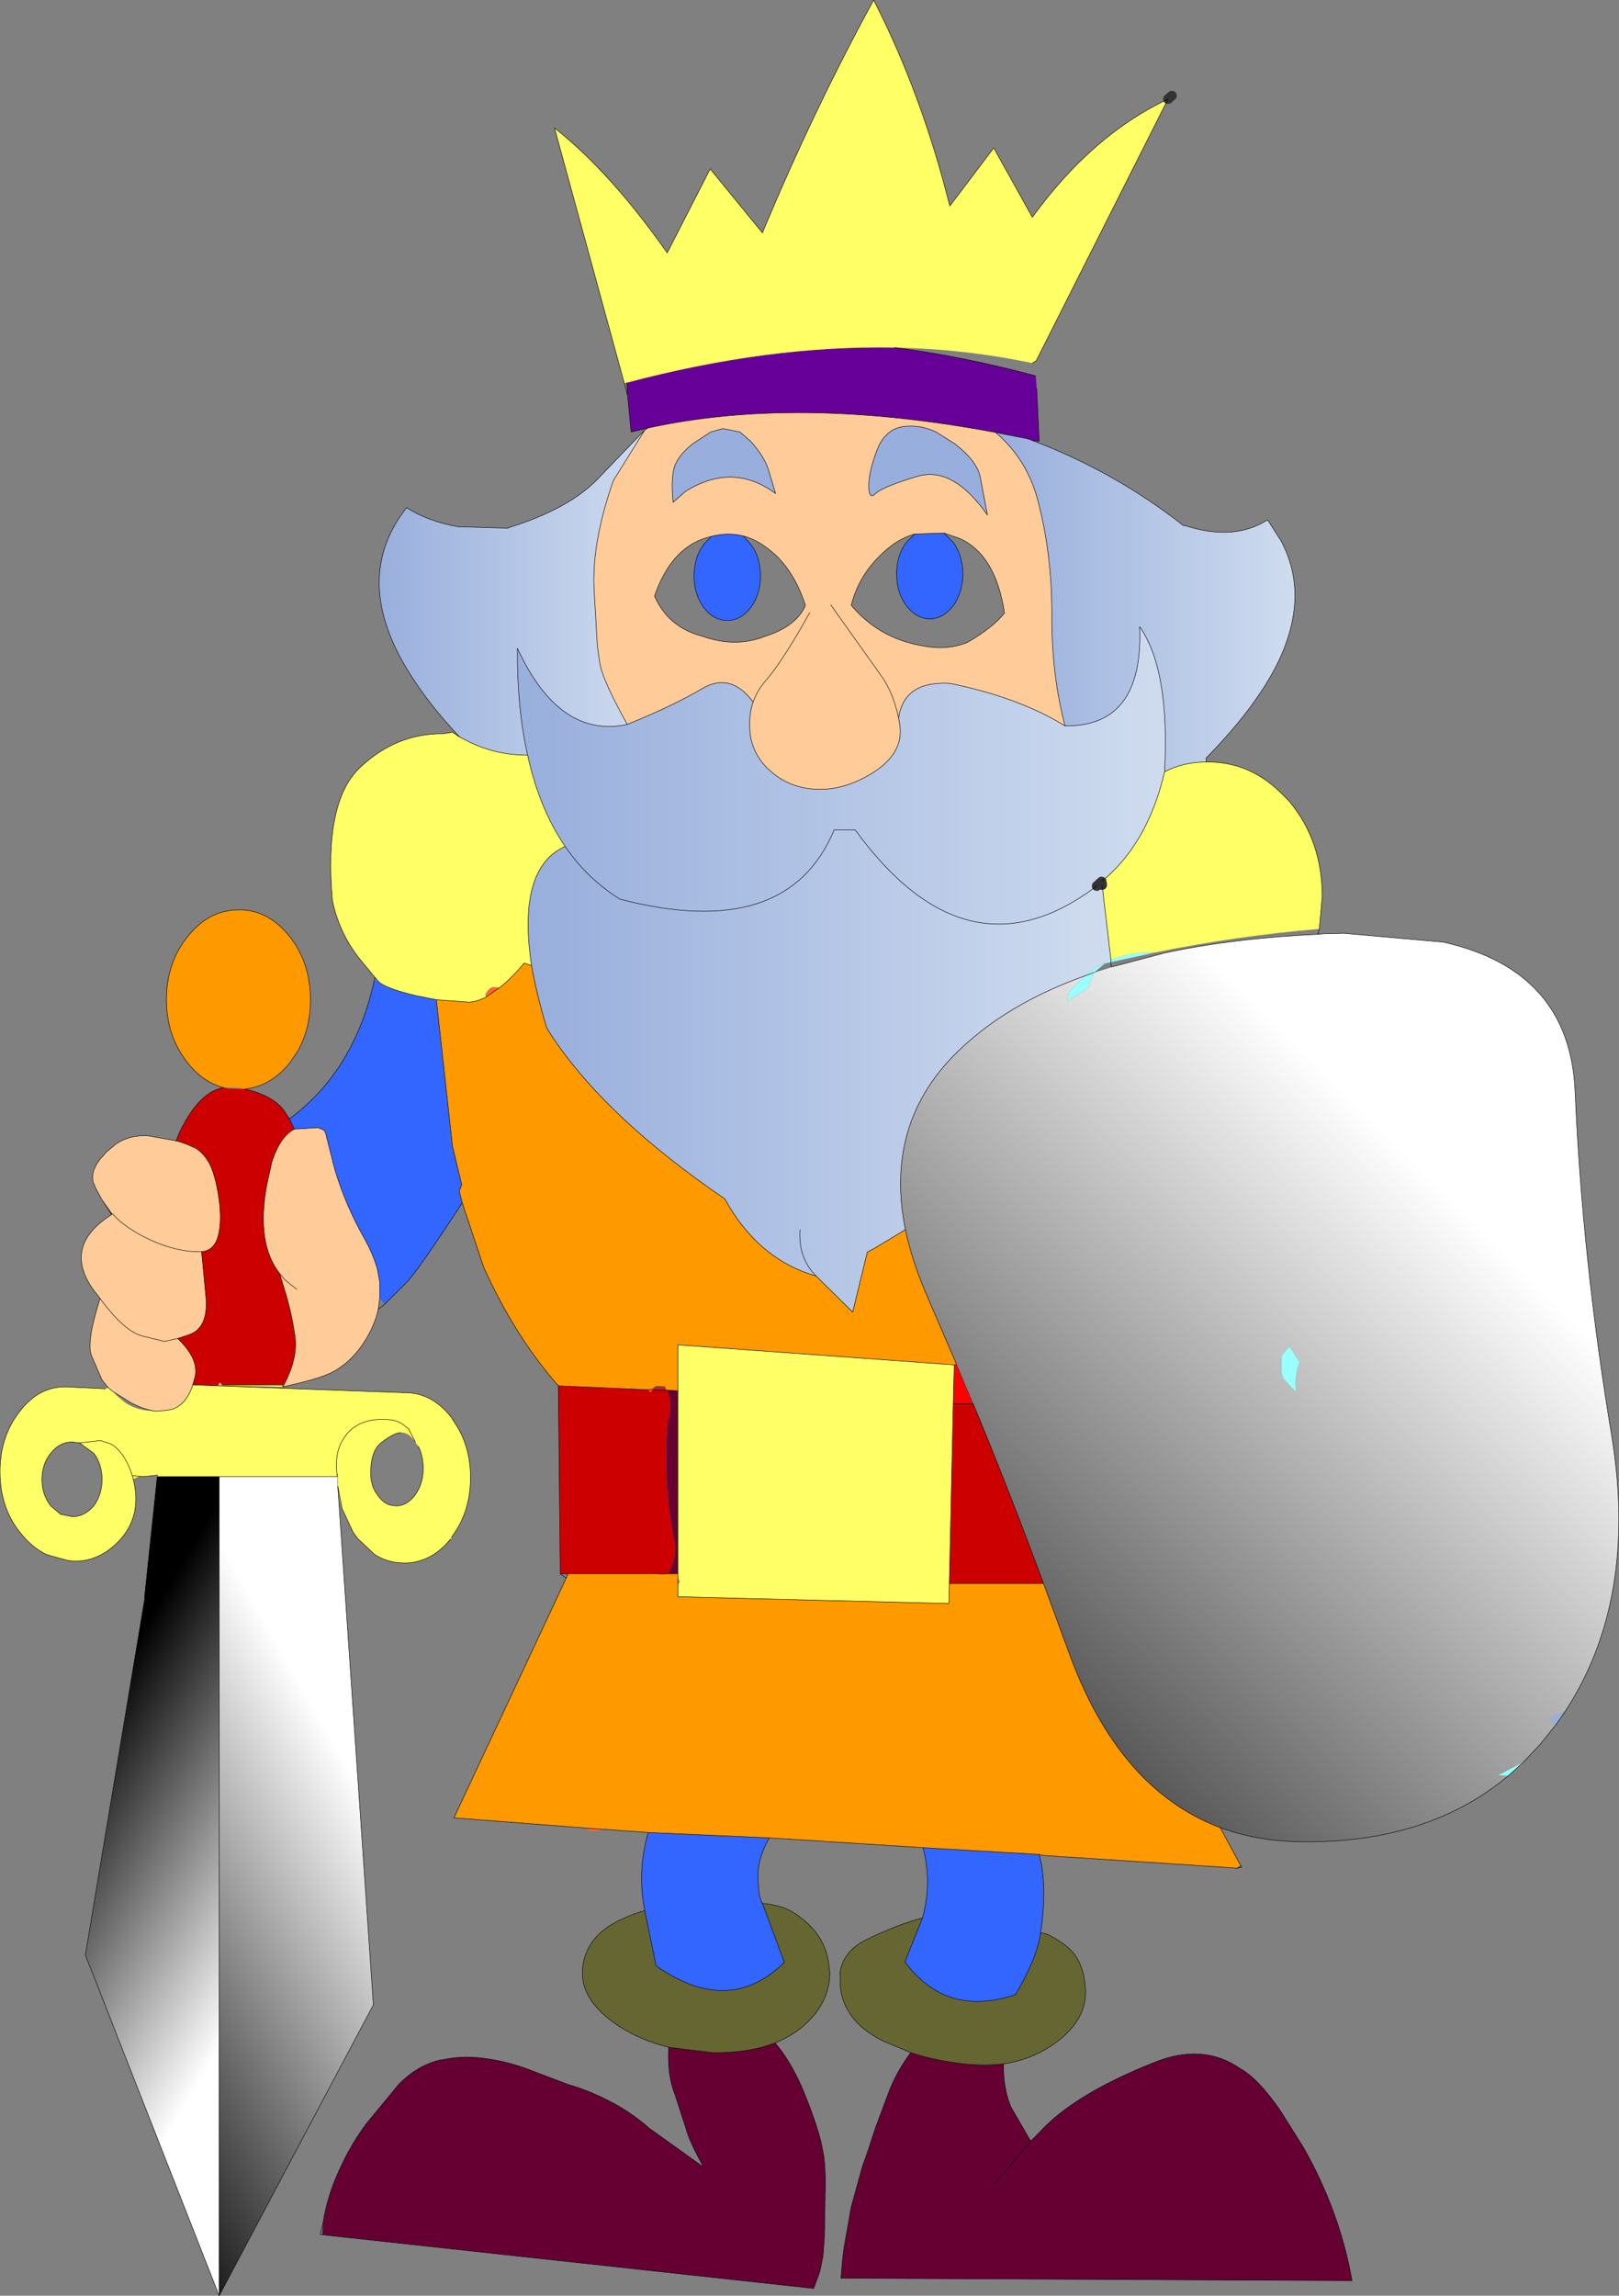 <?xml version="1.0" encoding="UTF-8" standalone="no"?>
<svg xmlns:xlink="http://www.w3.org/1999/xlink" height="235.15px" width="165.85px" xmlns="http://www.w3.org/2000/svg">
  <rect width="100%" height="100%" fill="#808080" stroke="none"/>
  <g transform="matrix(1.0, 0.0, 0.0, 1.0, 137.85, 150.45)">
    <path d="M-71.5 -106.6 L-73.2 -106.2 -73.55 -109.9 -73.65 -111.25 Q-59.15 -115.1 -46.2 -114.85 -39.2 -113.95 -31.75 -111.95 L-31.65 -110.65 -31.4 -105.25 -32.15 -105.35 -32.55 -105.5 -35.85 -106.15 -36.1 -106.2 Q-56.3 -109.95 -71.5 -106.6" fill="#660099" fill-rule="evenodd" stroke="none"/>
    <path d="M-99.1 -16.35 Q-99.4 -14.95 -100.2 -13.55 -101.65 -11.0 -103.9 -9.85 -105.5 -9.1 -108.9 -8.4 L-108.8 -8.55 Q-107.4 -11.15 -107.6 -13.3 -107.85 -15.4 -108.55 -17.85 L-108.9 -19.0 -109.2 -20.0 Q-111.6 -23.05 -110.55 -28.95 L-110.0 -31.45 Q-109.15 -34.05 -107.7 -34.8 L-105.25 -34.95 -104.7 -34.7 Q-104.5 -34.6 -104.35 -33.8 L-103.8 -31.65 -103.8 -31.6 -103.5 -30.5 Q-102.4 -26.9 -100.55 -23.65 -99.65 -22.05 -99.2 -20.5 L-98.95 -19.15 -98.95 -17.45 -99.1 -16.35 M-126.75 -8.3 L-127.4 -9.1 -128.5 -11.65 Q-129.0 -13.05 -127.6 -17.45 L-128.4 -18.5 Q-131.4 -22.9 -126.4 -26.05 L-126.35 -26.1 -126.3 -26.1 Q-125.05 -24.65 -122.35 -23.4 -119.55 -22.15 -117.2 -22.25 -119.55 -22.15 -122.35 -23.4 -125.05 -24.65 -126.3 -26.1 L-126.35 -26.1 -126.45 -26.2 -127.4 -27.55 -128.1 -28.85 -128.2 -29.15 -128.25 -29.2 Q-128.65 -30.3 -127.65 -31.65 L-126.95 -32.45 -126.0 -33.25 Q-124.55 -34.25 -122.6 -34.1 L-119.8 -33.6 Q-118.85 -33.35 -117.95 -32.9 L-117.75 -32.8 Q-116.95 -32.3 -116.35 -31.2 -115.65 -29.7 -115.35 -27.1 -115.1 -24.45 -115.75 -23.2 -116.25 -22.3 -117.2 -22.25 L-117.15 -21.75 -116.75 -17.55 Q-116.5 -14.45 -118.45 -13.75 L-119.65 -13.35 Q-117.5 -11.3 -117.85 -9.5 L-118.1 -8.6 Q-118.75 -6.6 -120.2 -6.1 L-120.25 -6.1 -120.7 -6.0 -121.85 -5.9 Q-123.05 -6.05 -124.4 -6.75 L-126.25 -7.9 -126.75 -8.3 M-71.8 -106.4 L-71.5 -106.6 Q-56.3 -109.95 -36.1 -106.2 L-35.85 -106.15 Q-32.65 -103.4 -31.55 -99.25 -30.1 -93.8 -30.1 -87.6 -30.15 -81.45 -28.75 -76.1 -33.45 -79.0 -40.5 -80.45 -45.25 -80.75 -45.8 -76.9 L-45.7 -76.35 Q-45.2 -73.55 -48.05 -71.55 -50.95 -69.6 -53.85 -69.6 -56.75 -69.6 -58.85 -71.4 -61.0 -73.25 -61.05 -76.0 -61.1 -77.4 -60.7 -78.55 -63.0 -81.65 -65.95 -79.9 -68.9 -78.15 -73.6 -76.25 -75.65 -79.95 -76.25 -81.85 L-76.4 -82.5 -76.65 -84.2 -77.0 -90.2 Q-77.2 -94.7 -75.25 -100.55 L-75.0 -101.25 -71.8 -106.4 M-66.95 -104.95 Q-68.6 -103.6 -68.85 -102.3 -69.1 -101.05 -68.9 -99.0 L-67.65 -100.1 Q-62.8 -103.15 -58.4 -99.9 L-59.15 -102.4 Q-59.6 -103.75 -60.95 -105.25 L-62.05 -106.2 -63.8 -106.55 -65.05 -106.2 -66.95 -104.95 M-44.7 -106.8 Q-45.9 -106.8 -46.7 -106.2 -47.5 -105.6 -47.95 -104.5 -48.85 -102.2 -48.85 -100.7 -48.85 -99.25 -48.2 -99.85 -47.55 -100.55 -43.9 -101.65 -40.25 -102.75 -36.7 -97.7 L-37.4 -101.4 Q-37.65 -103.15 -40.05 -105.0 L-41.95 -106.2 Q-43.35 -106.85 -44.7 -106.8 M-54.9 -87.7 Q-57.6 -82.85 -59.35 -80.8 -60.25 -79.8 -60.7 -78.55 -60.25 -79.8 -59.35 -80.8 -57.6 -82.85 -54.9 -87.7 M-119.85 -33.55 L-119.8 -33.6 -119.85 -33.55 M-127.6 -17.45 Q-125.1 -14.05 -123.25 -13.6 L-121.0 -13.05 -119.65 -13.35 -121.0 -13.05 -123.25 -13.6 Q-125.1 -14.05 -127.6 -17.45 M-107.45 -18.4 L-108.05 -18.85 -108.65 -19.35 -109.2 -20.0 -108.65 -19.35 -108.05 -18.85 -107.45 -18.4 M-96.35 -3.65 L-96.0 -4.1 -96.35 -3.65 M-44.15 -95.75 Q-45.4 -95.4 -46.55 -94.55 -49.75 -92.05 -50.65 -88.45 -47.8 -85.05 -43.35 -84.3 -40.85 -83.8 -38.75 -84.65 -36.15 -86.15 -34.95 -87.65 -35.85 -93.65 -39.55 -95.3 L-41.15 -95.85 -44.15 -95.75 M-65.0 -95.5 L-65.7 -95.3 Q-69.15 -94.15 -70.8 -89.4 -69.4 -86.2 -65.95 -85.3 -62.5 -84.05 -59.4 -85.3 -56.45 -86.25 -55.45 -88.2 L-55.35 -88.45 Q-56.65 -92.5 -59.45 -94.45 -60.55 -95.25 -61.7 -95.55 -63.3 -95.95 -65.0 -95.5 M-52.75 -88.5 L-47.45 -81.05 Q-46.3 -79.35 -45.8 -76.9 -46.3 -79.35 -47.45 -81.05 L-52.75 -88.5" fill="#ffcc99" fill-rule="evenodd" stroke="none"/>
    <path d="M-109.0 -8.6 L-108.9 -8.4 -115.5 -8.55 -115.35 -8.85 -115.1 -8.6 -109.0 -8.6 M-91.6 7.0 L-91.6 7.1 -91.7 7.2 -91.6 7.0 M-123.15 0.8 L-123.65 0.8 -124.2 1.05 -124.3 0.7 -123.15 0.8 M-96.0 -4.1 L-95.3 -2.75 Q-95.85 -3.5 -96.35 -3.65 L-96.0 -4.1" fill="#ffff33" fill-rule="evenodd" stroke="none"/>
    <path d="M-39.9 -10.8 L-38.15 -6.65 -40.2 -6.65 -40.1 -10.65 -39.9 -10.8" fill="#ff0000" fill-rule="evenodd" stroke="none"/>
    <path d="M-35.05 60.95 Q-35.1 63.4 -34.3 65.35 L-32.45 68.55 -32.25 68.85 -31.4 68.0 Q-27.9 64.1 -19.6 60.8 -14.65 58.8 -10.85 61.4 -8.95 62.45 -6.65 65.8 L-4.3 69.55 Q-0.6 76.1 0.65 83.15 L-51.7 82.9 -51.55 81.1 -51.4 79.85 -50.65 75.6 -49.5 71.45 -48.9 69.75 -48.15 67.45 -46.65 63.45 Q-45.8 61.45 -44.55 59.8 -41.8 60.7 -38.6 61.0 -36.75 61.15 -35.05 60.95 M-58.45 58.8 Q-56.95 60.55 -55.75 63.25 -54.7 65.7 -54.0 68.0 -53.65 69.2 -53.45 70.5 -53.3 71.75 -53.3 73.05 L-53.4 78.7 -53.55 80.7 -53.85 82.15 -54.0 82.6 -54.5 83.95 -104.85 78.45 -104.75 77.2 Q-104.3 74.4 -103.1 71.85 -101.95 69.25 -100.3 67.05 L-97.0 63.05 Q-95.1 61.1 -92.75 60.55 L-92.65 60.55 -92.1 60.45 Q-90.2 60.1 -88.15 60.4 -85.8 60.7 -83.5 61.6 L-79.55 63.1 Q-77.7 63.6 -75.45 64.75 -73.2 65.9 -71.4 67.5 L-65.75 71.55 Q-67.25 68.9 -67.6 67.5 L-68.7 64.1 Q-69.5 62.15 -69.35 59.25 L-64.85 59.8 Q-61.15 59.85 -58.45 58.8 M-119.8 -33.6 L-119.55 -34.25 -119.8 -33.6 -119.85 -33.55 -119.8 -33.6 M-69.55 -8.05 L-68.4 -8.0 -68.4 10.75 -69.45 10.75 Q-68.45 9.15 -68.8 7.25 -70.0 1.2 -69.45 -4.85 L-69.35 -5.15 Q-68.95 -6.75 -69.55 -8.05 M-70.45 10.75 L-70.65 10.75 -70.65 10.6 -70.45 10.75 M-35.9 73.15 L-32.3 68.9 -32.25 68.85 -32.3 68.9 -35.9 73.15" fill="#660033" fill-rule="evenodd" stroke="none"/>
    <path d="M-25.5 -59.7 L-24.95 -59.8 -25.5 -59.7" fill="#cccccc" fill-rule="evenodd" stroke="none"/>
    <path d="M-31.4 39.5 L-31.35 39.7 Q-30.55 42.85 -31.25 47.55 -31.7 50.35 -33.8 53.8 L-33.8 53.85 Q-40.9 56.25 -45.15 50.5 L-43.35 46.0 Q-42.35 42.4 -43.3 38.8 L-31.4 39.5 M-59.05 37.8 Q-60.3 40.05 -60.2 41.95 -60.15 43.9 -59.75 44.5 L-57.5 50.55 Q-63.2 56.15 -70.65 50.9 L-71.8 45.25 Q-72.6 41.25 -71.45 37.25 L-59.05 37.8 M-90.5 -27.25 Q-94.55 -21.0 -96.05 -19.25 L-98.45 -16.85 -98.95 -17.45 -98.95 -19.15 -99.2 -20.5 Q-99.65 -22.05 -100.55 -23.65 -102.4 -26.9 -103.5 -30.5 L-103.8 -31.6 -103.8 -31.65 -104.35 -33.8 Q-104.5 -34.6 -104.7 -34.7 L-105.25 -34.95 -107.7 -34.8 -108.1 -35.65 -108.2 -35.85 Q-101.55 -40.75 -99.5 -50.05 L-99.1 -49.95 Q-98.6 -49.3 -95.4 -48.5 L-93.15 -48.05 -91.5 -33.05 -90.55 -29.1 -90.8 -28.45 -90.7 -28.05 -90.5 -27.25 M-41.15 -95.85 L-40.2 -94.9 Q-39.25 -93.6 -39.2 -91.65 -39.25 -89.75 -40.2 -88.4 -41.2 -87.1 -42.6 -87.05 -44.0 -87.1 -45.0 -88.4 -46.0 -89.75 -46.0 -91.65 -46.0 -93.6 -45.0 -94.9 L-44.15 -95.75 -41.15 -95.85 M-65.0 -95.5 Q-63.3 -95.95 -61.7 -95.55 L-60.95 -94.7 Q-59.95 -93.4 -59.95 -91.45 -59.95 -89.55 -60.95 -88.2 -61.95 -86.9 -63.35 -86.9 -64.75 -86.9 -65.75 -88.2 -66.75 -89.55 -66.75 -91.45 -66.75 -93.4 -65.75 -94.7 L-65.0 -95.5" fill="#3366ff" fill-rule="evenodd" stroke="none"/>
    <path d="M-31.25 47.55 Q-30.45 47.5 -28.6 48.9 -26.75 50.35 -26.65 53.55 -26.6 56.7 -30.15 59.1 -32.35 60.55 -35.05 60.95 -36.75 61.15 -38.6 61.0 -41.8 60.7 -44.55 59.8 L-47.4 58.6 Q-51.25 56.7 -51.75 53.25 L-51.8 51.6 Q-51.45 49.35 -49.05 48.2 -45.85 46.65 -43.35 46.0 L-45.15 50.5 Q-40.9 56.25 -33.8 53.85 L-33.8 53.8 Q-31.7 50.35 -31.25 47.55 M-59.75 44.5 Q-57.8 44.7 -56.65 45.4 -53.1 47.6 -52.9 51.25 L-52.85 51.5 Q-52.8 54.9 -55.95 57.4 -57.1 58.25 -58.45 58.8 -61.15 59.85 -64.85 59.8 L-69.35 59.25 Q-72.2 58.55 -74.5 57.05 -78.6 54.35 -78.15 50.95 -77.7 47.6 -73.85 46.0 -72.9 45.55 -71.8 45.25 L-70.65 50.9 Q-63.2 56.15 -57.5 50.55 L-59.75 44.5" fill="#666633" fill-rule="evenodd" stroke="none"/>
    <path d="M21.55 26.2 L21.45 26.15 20.85 25.65 Q21.6 25.2 22.45 24.9 L21.55 26.2" fill="url(#gradient0)" fill-rule="evenodd" stroke="none"/>
    <path d="M-26.7 -50.5 Q-33.95 -47.9 -38.7 -43.7 -47.45 -36.1 -45.1 -24.5 L-48.25 -22.6 -49.0 -22.2 -50.5 -16.05 -54.25 -19.75 Q-60.2 -21.45 -63.6 -27.65 -76.35 -36.35 -81.85 -45.15 -82.9 -48.7 -83.4 -51.55 -84.9 -61.55 -79.95 -63.75 -77.7 -60.45 -74.35 -58.35 -57.2 -53.9 -52.4 -65.45 L-50.25 -65.45 Q-38.75 -49.65 -25.5 -59.7 L-24.95 -59.8 -24.05 -52.15 Q-25.5 -51.55 -26.7 -50.5 M-55.9 -24.5 Q-56.1 -21.6 -54.25 -19.75 -56.1 -21.6 -55.9 -24.5" fill="url(#gradient1)" fill-rule="evenodd" stroke="none"/>
    <path d="M-28.75 -76.1 Q-20.7 -76.0 -21.1 -86.25 -18.0 -81.85 -18.55 -71.4 -20.25 -64.05 -25.0 -60.15 L-25.5 -59.7 Q-38.75 -49.65 -50.25 -65.45 L-52.4 -65.45 Q-57.2 -53.9 -74.35 -58.35 -77.7 -60.45 -79.95 -63.75 -82.6 -67.6 -83.8 -73.1 -84.9 -77.95 -84.85 -84.05 -80.55 -74.75 -73.6 -76.25 -68.9 -78.15 -65.95 -79.9 -63.0 -81.65 -60.7 -78.55 -61.1 -77.4 -61.05 -76.0 -61.0 -73.25 -58.85 -71.4 -56.75 -69.6 -53.85 -69.6 -50.95 -69.6 -48.05 -71.55 -45.2 -73.55 -45.7 -76.35 L-45.8 -76.9 Q-45.25 -80.75 -40.5 -80.45 -33.45 -79.0 -28.75 -76.1" fill="url(#gradient2)" fill-rule="evenodd" stroke="none"/>
    <path d="M-44.7 -106.8 Q-43.35 -106.85 -41.95 -106.2 L-40.05 -105.0 Q-37.65 -103.15 -37.4 -101.4 L-36.7 -97.7 Q-40.25 -102.75 -43.9 -101.65 -47.55 -100.55 -48.2 -99.85 -48.85 -99.25 -48.85 -100.7 -48.85 -102.2 -47.95 -104.5 -47.5 -105.6 -46.7 -106.2 -45.9 -106.8 -44.7 -106.8 M-66.95 -104.95 L-65.05 -106.2 -63.8 -106.55 -62.05 -106.2 -60.95 -105.25 Q-59.6 -103.75 -59.15 -102.4 L-58.4 -99.9 Q-62.8 -103.15 -67.65 -100.1 L-68.9 -99.0 Q-69.1 -101.05 -68.85 -102.3 -68.6 -103.6 -66.95 -104.95 M-32.15 -105.35 Q-23.75 -102.2 -16.6 -96.6 L-16.4 -96.6 Q-11.45 -95.0 -8.0 -97.2 L-6.65 -95.1 Q-3.75 -89.75 -6.65 -83.2 -8.85 -78.35 -14.3 -72.8 L-14.3 -72.4 Q-16.6 -72.4 -18.55 -71.4 -18.0 -81.85 -21.1 -86.25 -20.7 -76.0 -28.75 -76.1 -30.15 -81.45 -30.1 -87.6 -30.1 -93.8 -31.55 -99.25 -32.65 -103.4 -35.85 -106.15 L-32.55 -105.5 -32.15 -105.35" fill="url(#gradient3)" fill-rule="evenodd" stroke="none"/>
    <path d="M-90.75 -74.95 Q-93.45 -77.8 -95.25 -80.5 -102.25 -90.75 -96.2 -98.45 -94.0 -97.05 -90.95 -96.5 L-85.85 -96.35 -85.6 -96.45 Q-79.7 -98.3 -76.75 -101.25 L-71.8 -106.4 -75.0 -101.25 -75.25 -100.55 Q-77.2 -94.7 -77.0 -90.2 L-76.65 -84.2 -76.4 -82.5 -76.25 -81.85 Q-75.65 -79.95 -73.6 -76.25 -80.55 -74.75 -84.85 -84.05 -84.9 -77.95 -83.8 -73.1 -87.3 -73.1 -90.25 -74.7 L-90.75 -74.95" fill="url(#gradient4)" fill-rule="evenodd" stroke="none"/>
    <path d="M-115.4 84.7 L-129.1 49.8 -123.05 13.45 -123.05 13.2 -121.75 0.85 -121.7 0.8 -115.4 0.8 -115.4 84.7" fill="url(#gradient5)" fill-rule="evenodd" stroke="none"/>
    <path d="M-103.25 1.75 L-99.6 54.9 -115.4 84.7 -115.4 0.8 -103.3 0.8 -103.3 1.25 -103.3 1.35 -103.3 1.45 -103.25 1.75" fill="url(#gradient6)" fill-rule="evenodd" stroke="none"/>
    <path d="M-76.35 36.9 L-76.55 37.05 -76.65 37.1 -77.45 37.05 -77.7 36.85 -77.75 36.8 -76.35 36.9 M-86.65 -49.3 L-88.1 -48.3 -88.1 -48.7 -87.95 -48.9 -87.7 -49.2 -87.6 -49.25 -87.45 -49.3 -87.45 -49.35 -86.65 -49.3 M-71.0 -8.1 L-71.05 -8.05 -71.2 -7.85 -71.2 -7.8 -71.45 -8.1 -71.0 -8.1 -71.45 -8.1 -70.8 -8.4 -71.0 -8.1 M-69.75 -8.45 L-69.65 -8.45 -69.7 -8.35 -69.75 -8.45 M-68.4 11.9 L-68.4 11.2 -68.2 11.55 -68.4 11.9" fill="#ff6633" fill-rule="evenodd" stroke="none"/>
    <path d="M-70.8 -8.4 L-70.7 -8.45 -70.55 -8.5 -69.75 -8.45 -69.7 -8.35 -69.55 -8.05 -71.0 -8.1 -70.8 -8.4 M-69.45 10.75 L-69.65 10.8 -70.4 10.8 -70.45 10.75 -69.45 10.75" fill="#993333" fill-rule="evenodd" stroke="none"/>
    <path d="M-19.45 -52.9 L-24.05 -51.9 -24.7 -51.75 -25.75 -50.85 -26.25 -49.65 -26.3 -49.35 -28.5 -47.85 -28.45 -48.3 -28.3 -48.9 -26.7 -50.5 -25.75 -50.85 -26.7 -50.5 Q-25.5 -51.55 -24.05 -52.15 -22.0 -53.0 -19.45 -52.9 M-24.05 -52.15 L-24.05 -51.9 -24.05 -52.15 M-6.2 -12.05 L-5.75 -12.55 -5.1 -11.5 -4.7 -10.95 Q-5.25 -9.6 -5.1 -8.1 L-5.1 -7.9 -5.4 -8.2 -6.4 -9.25 -6.55 -9.8 -6.6 -10.4 -6.6 -10.95 -6.6 -11.5 -6.2 -12.05 M16.65 31.45 L15.6 31.4 18.15 30.05 18.25 30.0 16.65 31.45" fill="#99ffff" fill-rule="evenodd" stroke="none"/>
    <path d="M-2.7 -55.3 L4.35 -55.7 8.9 -55.5 9.75 -54.4 10.0 -53.95 -0.15 -54.85 -2.35 -54.8 -2.85 -54.75 -2.7 -55.3 M-24.05 -51.9 L-24.0 -51.4 -25.75 -50.85 -24.7 -51.75 -24.05 -51.9 M19.9 28.25 L19.25 29.45 18.25 30.0 19.9 28.25" fill="url(#gradient7)" fill-rule="evenodd" stroke="none"/>
    <path d="M-45.1 -24.5 Q-44.4 -21.15 -42.75 -17.4 L-39.9 -10.8 -40.1 -10.65 -68.4 -12.7 -68.4 -8.0 -69.55 -8.05 -69.7 -8.35 -69.65 -8.45 -69.75 -8.45 -70.55 -8.5 -70.7 -8.45 -70.8 -8.4 -71.45 -8.1 -80.65 -8.5 Q-85.1 -13.55 -88.3 -20.65 L-90.5 -27.25 -90.7 -28.05 -90.8 -28.45 -90.55 -29.1 -91.5 -33.05 -93.15 -48.05 -89.8 -47.8 Q-89.0 -47.85 -88.1 -48.3 L-86.65 -49.3 Q-85.45 -50.25 -84.15 -51.8 L-83.4 -51.55 Q-82.9 -48.7 -81.85 -45.15 -76.35 -36.35 -63.6 -27.65 -60.2 -21.45 -54.25 -19.75 L-50.5 -16.05 -49.0 -22.2 -48.25 -22.6 -45.1 -24.5 M-30.95 11.75 L-28.45 18.55 Q-23.35 32.8 -12.85 36.75 L-10.75 40.65 -11.1 40.9 -30.95 39.6 -31.4 39.5 -43.3 38.8 -59.05 37.8 -71.45 37.25 -76.35 36.9 -77.75 36.8 -91.35 35.75 -79.85 11.2 -79.65 10.75 -70.65 10.75 -70.45 10.75 -70.4 10.8 -69.65 10.8 -69.45 10.75 -68.4 10.75 -68.4 11.2 -68.4 11.9 -68.4 13.1 -40.65 13.8 -40.6 11.75 -30.95 11.75 M-114.95 -39.05 Q-117.05 -39.6 -118.6 -41.55 -120.8 -44.3 -120.8 -48.05 -120.8 -51.85 -118.6 -54.55 -116.45 -57.25 -113.4 -57.25 L-113.0 -57.25 Q-110.25 -57.1 -108.2 -54.55 -106.05 -51.85 -106.05 -48.05 -106.05 -45.05 -107.4 -42.7 L-108.2 -41.55 Q-110.15 -39.15 -112.8 -38.9 L-112.9 -38.95 -113.65 -39.05 -114.9 -39.05 -114.95 -39.05" fill="#ff9900" fill-rule="evenodd" stroke="none"/>
    <path d="M-38.15 -6.65 Q-34.5 2.15 -30.95 11.75 L-40.6 11.75 -40.2 -6.65 -38.15 -6.65 M-80.45 10.75 L-80.65 -8.5 -71.45 -8.1 -71.2 -7.8 -71.2 -7.85 -71.05 -8.05 -71.0 -8.1 -69.55 -8.05 Q-68.95 -6.75 -69.35 -5.15 L-69.45 -4.85 Q-70.0 1.2 -68.8 7.25 -68.45 9.15 -69.45 10.75 L-70.45 10.75 -70.65 10.6 -70.65 10.75 -79.65 10.75 -80.45 10.75 M-108.8 -8.55 L-109.0 -8.6 -115.1 -8.6 -115.35 -8.85 -115.5 -8.55 -115.5 -8.5 -118.1 -8.6 -117.85 -9.5 Q-117.5 -11.3 -119.65 -13.35 L-118.45 -13.75 Q-116.5 -14.45 -116.75 -17.55 L-117.15 -21.75 -117.2 -22.25 Q-116.25 -22.3 -115.75 -23.2 -115.1 -24.45 -115.35 -27.1 -115.65 -29.7 -116.35 -31.2 -116.95 -32.3 -117.75 -32.8 L-117.85 -32.95 -117.9 -33.0 -117.95 -32.9 Q-118.85 -33.35 -119.8 -33.6 L-119.55 -34.25 Q-117.55 -38.6 -114.95 -39.05 L-114.9 -39.05 -114.4 -38.95 -112.8 -38.9 Q-110.0 -38.3 -108.8 -36.75 L-108.2 -35.85 -108.1 -35.65 -107.7 -34.8 Q-109.15 -34.05 -110.0 -31.45 L-110.55 -28.95 Q-111.6 -23.05 -109.2 -20.0 L-108.9 -19.0 -108.55 -17.85 Q-107.85 -15.4 -107.6 -13.3 -107.4 -11.15 -108.8 -8.55" fill="#cc0000" fill-rule="evenodd" stroke="none"/>
    <path d="M-2.7 -55.3 Q-11.1 -54.6 -19.45 -52.9 -22.0 -53.0 -24.05 -52.15 L-24.95 -59.8 -25.0 -60.15 Q-20.25 -64.05 -18.55 -71.4 -16.6 -72.4 -14.3 -72.4 L-14.1 -72.4 Q-9.85 -72.4 -6.65 -69.25 L-5.8 -68.4 Q-2.4 -64.35 -2.4 -58.6 L-2.7 -55.3 M-115.5 -8.5 L-96.45 -7.8 -96.25 -7.8 Q-93.55 -7.75 -91.6 -5.25 L-91.0 -4.3 Q-89.65 -2.05 -89.65 0.9 -89.65 4.45 -91.6 7.0 L-91.7 7.2 Q-93.7 9.65 -96.45 9.65 L-97.2 9.6 Q-98.45 9.45 -99.5 8.75 L-101.25 7.1 -101.4 6.85 -101.5 6.8 -101.55 6.65 -101.65 6.55 -102.8 4.1 Q-103.25 2.6 -103.25 0.9 -103.25 0.05 -103.3 0.8 L-115.4 0.8 -121.7 0.8 -121.7 0.65 -123.15 0.8 -124.3 0.7 -124.45 0.25 Q-125.2 -1.8 -126.5 -2.55 L-127.55 -2.9 -129.7 -2.65 -127.55 -2.9 -126.5 -2.55 Q-125.2 -1.8 -124.45 0.25 L-124.3 0.7 -124.2 1.05 Q-123.3 4.6 -125.4 7.1 -127.8 9.8 -130.85 9.4 L-132.85 8.85 -133.25 8.7 Q-134.7 7.95 -135.85 6.45 -137.85 3.9 -137.85 0.3 -137.85 -3.3 -135.85 -5.85 -133.9 -8.45 -131.05 -8.4 L-127.05 -8.2 -126.75 -8.3 -126.25 -7.9 -125.95 -7.55 -125.0 -6.75 Q-124.1 -6.2 -123.05 -6.0 L-121.85 -5.9 -120.7 -6.0 -120.25 -6.1 -120.2 -6.1 Q-118.75 -6.6 -118.1 -8.6 L-115.5 -8.5 M-99.45 -50.35 L-100.65 -51.8 Q-103.05 -54.6 -103.8 -58.2 -104.7 -68.35 -100.95 -71.85 -97.25 -75.35 -92.4 -75.3 L-91.5 -75.45 -90.75 -74.95 -90.25 -74.7 Q-87.3 -73.1 -83.8 -73.1 -82.6 -67.6 -79.95 -63.75 -84.9 -61.55 -83.4 -51.55 L-84.15 -51.8 Q-85.45 -50.25 -86.65 -49.3 L-87.45 -49.35 -87.45 -49.3 -87.6 -49.25 -87.7 -49.2 -87.95 -48.9 -88.1 -48.7 -88.1 -48.3 Q-89.0 -47.85 -89.8 -47.8 L-93.15 -48.05 -95.4 -48.5 Q-98.6 -49.3 -99.1 -49.95 L-99.45 -50.35 M-73.9 -111.2 L-81.05 -137.35 Q-75.3 -132.8 -69.5 -124.55 L-65.1 -133.15 -59.75 -126.6 Q-54.5 -139.2 -48.35 -150.45 -43.45 -140.9 -40.55 -129.35 L-36.05 -135.3 -32.1 -128.2 Q-25.95 -136.65 -18.2 -140.3 L-31.7 -113.5 -32.1 -113.25 Q-38.9 -114.7 -46.2 -114.85 -59.15 -115.1 -73.65 -111.25 L-73.9 -111.2 M-129.7 -2.65 L-130.45 -2.75 Q-131.75 -2.75 -132.65 -1.6 -133.55 -0.5 -133.55 1.1 -133.55 2.65 -132.65 3.8 L-131.65 4.65 -130.45 4.9 Q-129.2 4.9 -128.25 3.8 -127.4 2.65 -127.4 1.1 -127.4 -0.5 -128.25 -1.6 L-129.7 -2.65 M-96.0 -4.1 L-96.65 -4.6 Q-97.35 -5.05 -98.3 -5.05 -100.9 -5.2 -102.3 -3.6 L-102.65 -3.1 Q-103.65 -1.6 -103.3 0.8 -103.65 -1.6 -102.65 -3.1 L-102.3 -3.6 Q-100.9 -5.2 -98.3 -5.05 -97.35 -5.05 -96.65 -4.6 L-96.0 -4.1 -96.35 -3.65 -96.5 -3.7 -96.7 -3.7 -96.75 -3.7 -96.95 -3.7 Q-97.75 -3.5 -98.7 -2.75 -99.7 -2.05 -99.85 -0.25 L-99.85 -0.05 Q-100.0 1.6 -99.2 2.65 -98.65 3.45 -97.95 3.7 L-97.3 3.8 Q-96.15 3.8 -95.3 2.65 -94.5 1.5 -94.5 0.0 -94.5 -1.35 -95.0 -2.3 L-95.25 -2.65 -95.3 -2.7 -95.3 -2.75 -96.0 -4.1 M-68.4 -8.0 L-68.4 -12.7 -40.1 -10.65 -40.2 -6.65 -40.6 11.75 -40.65 13.8 -68.4 13.1 -68.4 11.9 -68.2 11.55 -68.4 11.2 -68.4 10.75 -68.4 -8.0" fill="#ffff66" fill-rule="evenodd" stroke="none"/>
    <path d="M-18.2 -140.3 L-17.8 -140.65 M-25.0 -60.15 L-24.95 -59.8 M-25.5 -59.7 L-25.0 -60.15" fill="none" stroke="#333333" stroke-linecap="round" stroke-linejoin="round" stroke-width="1.0"/>
    <path d="M-2.85 -54.75 L-2.7 -55.3 -2.4 -58.6 Q-2.4 -64.35 -5.8 -68.4 L-6.65 -69.25 Q-9.85 -72.4 -14.1 -72.4 L-14.3 -72.4 -14.3 -72.8 Q-8.85 -78.35 -6.65 -83.2 -3.75 -89.75 -6.65 -95.1 L-8.0 -97.2 Q-11.45 -95.0 -16.4 -96.6 L-16.6 -96.6 Q-23.75 -102.2 -32.15 -105.35 L-32.55 -105.5 -35.85 -106.15 Q-32.65 -103.4 -31.55 -99.25 -30.1 -93.8 -30.1 -87.6 -30.15 -81.45 -28.75 -76.1 -20.7 -76.0 -21.1 -86.25 -18.0 -81.85 -18.55 -71.4 -16.6 -72.4 -14.3 -72.4 M-24.05 -51.9 L-24.0 -51.4 -25.75 -50.85 -26.7 -50.5 M-39.9 -10.8 L-38.15 -6.65 -40.2 -6.65 -40.6 11.75 -30.95 11.75 M-12.85 36.75 L-10.75 40.65 -10.65 40.8 -11.1 40.9 -30.95 39.6 -31.4 39.5 -31.35 39.7 Q-30.55 42.85 -31.25 47.55 -30.45 47.5 -28.6 48.9 -26.75 50.35 -26.65 53.55 -26.6 56.7 -30.15 59.1 -32.35 60.55 -35.05 60.95 -35.1 63.4 -34.3 65.35 L-32.45 68.55 -32.25 68.85 -31.4 68.0 Q-27.9 64.1 -19.6 60.8 -14.65 58.8 -10.85 61.4 -8.95 62.45 -6.65 65.8 L-4.3 69.55 Q-0.6 76.1 0.65 83.15 L-51.7 82.9 -51.55 81.1 -51.4 79.85 -50.65 75.6 -49.5 71.45 -48.9 69.75 -48.15 67.45 -46.65 63.45 Q-45.8 61.45 -44.55 59.8 L-47.4 58.6 Q-51.25 56.7 -51.75 53.25 L-51.8 51.6 Q-51.45 49.35 -49.05 48.2 -45.85 46.65 -43.35 46.0 -42.35 42.4 -43.3 38.8 L-59.05 37.8 Q-60.3 40.05 -60.2 41.95 -60.15 43.9 -59.75 44.5 -57.8 44.7 -56.65 45.4 -53.1 47.6 -52.9 51.25 L-52.85 51.5 Q-52.8 54.9 -55.95 57.4 -57.1 58.25 -58.45 58.8 -56.95 60.55 -55.75 63.25 -54.7 65.7 -54.0 68.0 -53.65 69.2 -53.45 70.5 -53.3 71.75 -53.3 73.05 L-53.4 78.7 -53.55 80.7 -53.85 82.15 -54.0 82.6 -54.5 83.95 -104.85 78.45 -105.05 78.4 -104.75 77.2 Q-104.3 74.4 -103.1 71.85 -101.95 69.25 -100.3 67.05 L-97.0 63.05 Q-95.1 61.1 -92.75 60.55 L-92.65 60.55 -92.1 60.45 Q-90.2 60.1 -88.15 60.4 -85.8 60.7 -83.5 61.6 L-79.55 63.1 Q-77.7 63.6 -75.45 64.75 -73.2 65.9 -71.4 67.5 L-65.75 71.55 Q-67.25 68.9 -67.6 67.5 L-68.7 64.1 Q-69.5 62.15 -69.35 59.25 -72.2 58.55 -74.5 57.05 -78.6 54.35 -78.15 50.95 -77.7 47.6 -73.85 46.0 -72.9 45.55 -71.8 45.25 -72.6 41.25 -71.45 37.25 L-76.35 36.9 -77.75 36.8 -91.35 35.75 -79.85 11.2 -80.45 10.75 -80.65 -8.5 Q-85.1 -13.55 -88.3 -20.65 L-90.5 -27.25 Q-94.55 -21.0 -96.05 -19.25 L-98.45 -16.85 -99.1 -16.35 Q-99.4 -14.95 -100.2 -13.55 -101.65 -11.0 -103.9 -9.85 -105.5 -9.1 -108.9 -8.4 L-108.8 -8.55 Q-107.4 -11.15 -107.6 -13.3 -107.85 -15.4 -108.55 -17.85 L-108.9 -19.0 -109.2 -20.0 Q-111.6 -23.05 -110.55 -28.95 L-110.0 -31.45 Q-109.15 -34.05 -107.7 -34.8 L-105.25 -34.95 -104.7 -34.7 Q-104.5 -34.6 -104.35 -33.8 L-103.8 -31.65 M-115.5 -8.5 L-96.45 -7.8 -96.25 -7.8 Q-93.55 -7.75 -91.6 -5.25 L-91.0 -4.3 Q-89.65 -2.05 -89.65 0.9 -89.65 4.45 -91.6 7.0 M-91.7 7.2 Q-93.7 9.65 -96.45 9.65 L-97.2 9.6 Q-98.45 9.45 -99.5 8.75 L-101.25 7.1 -101.4 6.85 -101.5 6.8 -101.55 6.65 -101.65 6.55 -102.8 4.1 -103.25 1.75 -99.6 54.9 -115.4 84.7 -129.1 49.8 -123.05 13.45 M-123.05 13.2 L-121.75 0.85 M-121.7 0.65 L-123.15 0.8 -124.3 0.7 -124.2 1.05 Q-123.3 4.6 -125.4 7.1 -127.8 9.8 -130.85 9.4 L-132.85 8.85 -133.25 8.7 Q-134.7 7.95 -135.85 6.45 -137.85 3.9 -137.85 0.3 -137.85 -3.3 -135.85 -5.85 -133.9 -8.45 -131.05 -8.4 L-127.05 -8.2 M-126.75 -8.3 L-127.4 -9.1 -128.5 -11.65 Q-129.0 -13.05 -127.6 -17.45 L-128.4 -18.5 Q-131.4 -22.9 -126.4 -26.05 L-127.4 -27.55 -128.1 -28.85 -128.2 -29.15 -128.25 -29.2 Q-128.65 -30.3 -127.65 -31.65 L-126.95 -32.45 -126.0 -33.25 Q-124.55 -34.25 -122.6 -34.1 L-119.8 -33.6 -119.55 -34.25 Q-117.55 -38.6 -114.95 -39.05 -117.05 -39.6 -118.6 -41.55 -120.8 -44.3 -120.8 -48.05 -120.8 -51.85 -118.6 -54.55 -116.45 -57.25 -113.4 -57.25 L-113.0 -57.25 Q-110.25 -57.1 -108.2 -54.55 -106.05 -51.85 -106.05 -48.05 -106.05 -45.05 -107.4 -42.7 L-108.2 -41.55 Q-110.15 -39.15 -112.8 -38.9 -110.0 -38.3 -108.8 -36.75 L-108.2 -35.85 Q-101.55 -40.75 -99.5 -50.05 L-99.45 -50.35 -100.65 -51.8 Q-103.05 -54.6 -103.8 -58.2 -104.7 -68.35 -100.95 -71.85 -97.25 -75.35 -92.4 -75.3 L-91.5 -75.45 -90.75 -74.95 Q-93.45 -77.8 -95.25 -80.5 -102.25 -90.75 -96.2 -98.45 -94.0 -97.05 -90.95 -96.5 L-85.85 -96.35 -85.6 -96.45 Q-79.7 -98.3 -76.75 -101.25 L-71.8 -106.4 -71.5 -106.6 -73.2 -106.2 -73.55 -109.9 -73.9 -111.2 -81.05 -137.35 Q-75.3 -132.8 -69.5 -124.55 L-65.1 -133.15 -59.75 -126.6 Q-54.5 -139.2 -48.35 -150.45 -43.45 -140.9 -40.55 -129.35 L-36.05 -135.3 -32.1 -128.2 Q-25.95 -136.65 -18.2 -140.3 L-31.7 -113.5 -32.1 -113.25 M-73.55 -109.9 L-73.65 -111.25 M-73.6 -76.25 Q-75.65 -79.95 -76.25 -81.85 L-76.4 -82.5 -76.65 -84.2 -77.0 -90.2 Q-77.2 -94.7 -75.25 -100.55 L-75.0 -101.25 -71.8 -106.4 M-66.95 -104.95 Q-68.6 -103.6 -68.85 -102.3 -69.1 -101.05 -68.9 -99.0 L-67.65 -100.1 Q-62.8 -103.15 -58.4 -99.9 L-59.15 -102.4 Q-59.6 -103.75 -60.95 -105.25 L-62.05 -106.2 -63.8 -106.55 -65.05 -106.2 -66.95 -104.95 M-44.7 -106.8 Q-45.9 -106.8 -46.7 -106.2 -47.5 -105.6 -47.95 -104.5 -48.85 -102.2 -48.85 -100.7 -48.85 -99.25 -48.2 -99.85 -47.55 -100.55 -43.9 -101.65 -40.25 -102.75 -36.7 -97.7 L-37.4 -101.4 Q-37.65 -103.15 -40.05 -105.0 L-41.95 -106.2 Q-43.35 -106.85 -44.7 -106.8 M-46.2 -114.85 Q-39.2 -113.95 -31.75 -111.95 M-31.65 -110.65 L-31.4 -105.25 -32.15 -105.35 M-35.85 -106.15 L-36.1 -106.2 Q-56.3 -109.95 -71.5 -106.6 M-90.75 -74.95 L-90.25 -74.7 Q-87.3 -73.1 -83.8 -73.1 -84.9 -77.95 -84.85 -84.05 -80.55 -74.75 -73.6 -76.25 -68.9 -78.15 -65.95 -79.9 -63.0 -81.65 -60.7 -78.55 -60.25 -79.8 -59.35 -80.8 -57.6 -82.85 -54.9 -87.7 M-99.1 -49.95 L-99.45 -50.35 M-83.4 -51.55 L-84.15 -51.8 Q-85.45 -50.25 -86.65 -49.3 L-88.1 -48.3 Q-89.0 -47.85 -89.8 -47.8 L-93.15 -48.05 -91.5 -33.05 -90.55 -29.1 -90.8 -28.45 -90.7 -28.05 -90.5 -27.25 M-126.35 -26.1 L-126.4 -26.05 M-126.35 -26.1 L-126.3 -26.1 Q-125.05 -24.65 -122.35 -23.4 -119.55 -22.15 -117.2 -22.25 -116.25 -22.3 -115.75 -23.2 -115.1 -24.45 -115.35 -27.1 -115.65 -29.7 -116.35 -31.2 -116.95 -32.3 -117.75 -32.8 L-117.95 -32.9 Q-118.85 -33.35 -119.8 -33.6 L-119.85 -33.55 M-127.4 -27.55 L-126.45 -26.2 -126.35 -26.1 M-119.65 -13.35 L-121.0 -13.05 -123.25 -13.6 Q-125.1 -14.05 -127.6 -17.45 M-126.25 -7.9 L-124.4 -6.75 Q-123.05 -6.05 -121.85 -5.9 L-120.7 -6.0 -120.25 -6.1 -120.2 -6.1 Q-118.75 -6.6 -118.1 -8.6 L-117.85 -9.5 Q-117.5 -11.3 -119.65 -13.35 L-118.45 -13.75 Q-116.5 -14.45 -116.75 -17.55 L-117.15 -21.75 -117.2 -22.25 M-126.25 -7.9 L-126.75 -8.3 M-129.7 -2.65 L-128.25 -1.6 Q-127.4 -0.5 -127.4 1.1 -127.4 2.65 -128.25 3.8 -129.2 4.9 -130.45 4.9 L-131.65 4.65 -132.65 3.8 Q-133.55 2.65 -133.55 1.1 -133.55 -0.5 -132.65 -1.6 -131.75 -2.75 -130.45 -2.75 L-129.7 -2.65 -127.55 -2.9 -126.5 -2.55 Q-125.2 -1.8 -124.45 0.25 L-124.3 0.7 M-93.15 -48.05 L-95.4 -48.5 Q-98.6 -49.3 -99.1 -49.95 M-103.8 -31.6 L-103.5 -30.5 Q-102.4 -26.9 -100.55 -23.65 -99.65 -22.05 -99.2 -20.5 L-98.95 -19.15 -98.95 -17.45 -99.1 -16.35 M-107.7 -34.8 L-108.1 -35.65 -108.2 -35.85 M-109.2 -20.0 L-108.65 -19.35 -108.05 -18.85 -107.45 -18.4 M-118.1 -8.6 L-115.5 -8.5 M-103.3 0.8 Q-103.65 -1.6 -102.65 -3.1 L-102.3 -3.6 Q-100.9 -5.2 -98.3 -5.05 -97.35 -5.05 -96.65 -4.6 L-96.0 -4.1 -95.3 -2.75 M-95.0 -2.3 Q-94.5 -1.35 -94.5 0.0 -94.5 1.5 -95.3 2.65 -96.15 3.8 -97.3 3.8 L-97.95 3.7 Q-98.65 3.45 -99.2 2.65 -100.0 1.6 -99.85 -0.05 L-99.85 -0.25 Q-99.7 -2.05 -98.7 -2.75 -97.75 -3.5 -96.95 -3.7 L-96.75 -3.7 M-115.1 -8.6 L-109.0 -8.6 M-45.1 -24.5 L-48.25 -22.6 -49.0 -22.2 -50.5 -16.05 -54.25 -19.75 Q-60.2 -21.45 -63.6 -27.65 -76.35 -36.35 -81.85 -45.15 -82.9 -48.7 -83.4 -51.55 -84.9 -61.55 -79.95 -63.75 -82.6 -67.6 -83.8 -73.1 M-44.15 -95.75 Q-45.4 -95.4 -46.55 -94.55 -49.75 -92.05 -50.65 -88.45 -47.8 -85.05 -43.35 -84.3 -40.85 -83.8 -38.75 -84.65 -36.15 -86.15 -34.95 -87.65 -35.85 -93.65 -39.55 -95.3 L-41.15 -95.85 -40.2 -94.9 Q-39.25 -93.6 -39.2 -91.65 -39.25 -89.75 -40.2 -88.4 -41.2 -87.1 -42.6 -87.05 -44.0 -87.1 -45.0 -88.4 -46.0 -89.75 -46.0 -91.65 -46.0 -93.6 -45.0 -94.9 L-44.15 -95.75 -41.15 -95.85 M-28.75 -76.1 Q-33.45 -79.0 -40.5 -80.45 -45.25 -80.75 -45.8 -76.9 L-45.7 -76.35 Q-45.2 -73.55 -48.05 -71.55 -50.95 -69.6 -53.85 -69.6 -56.75 -69.6 -58.85 -71.4 -61.0 -73.25 -61.05 -76.0 -61.1 -77.4 -60.7 -78.55 M-24.95 -59.8 L-24.05 -52.15 -24.05 -51.9 M-25.0 -60.15 Q-20.25 -64.05 -18.55 -71.4 M-61.7 -95.55 Q-60.55 -95.25 -59.45 -94.45 -56.65 -92.5 -55.35 -88.45 L-55.45 -88.2 Q-56.45 -86.25 -59.4 -85.3 -62.5 -84.05 -65.95 -85.3 -69.4 -86.2 -70.8 -89.4 -69.15 -94.15 -65.7 -95.3 L-65.0 -95.5 Q-63.3 -95.95 -61.7 -95.55 L-60.95 -94.7 Q-59.95 -93.4 -59.95 -91.45 -59.95 -89.55 -60.95 -88.2 -61.95 -86.9 -63.35 -86.9 -64.75 -86.9 -65.75 -88.2 -66.75 -89.55 -66.75 -91.45 -66.75 -93.4 -65.75 -94.7 L-65.0 -95.5 M-45.8 -76.9 Q-46.3 -79.35 -47.45 -81.05 L-52.75 -88.5 M-25.5 -59.7 Q-38.75 -49.65 -50.25 -65.45 L-52.4 -65.45 Q-57.2 -53.9 -74.35 -58.35 -77.7 -60.45 -79.95 -63.75 M-71.0 -8.1 L-71.45 -8.1 -80.65 -8.5 M-69.55 -8.05 L-68.4 -8.0 -68.4 -12.7 -40.1 -10.65 -40.2 -6.65 M-69.45 10.75 L-68.4 10.75 -68.4 -8.0 M-69.55 -8.05 L-71.0 -8.1 M-54.25 -19.75 Q-56.1 -21.6 -55.9 -24.5 M-10.75 40.65 L-11.1 40.9 M-40.6 11.75 L-40.65 13.8 -68.4 13.1 -68.4 11.9 -68.4 11.2 -68.4 10.75 M-70.45 10.75 L-70.65 10.75 -79.65 10.75 -79.85 11.2 M-70.45 10.75 L-69.45 10.75 M-80.45 10.75 L-79.65 10.75 M-71.45 37.25 L-59.05 37.8 M-69.35 59.25 L-64.85 59.8 Q-61.15 59.85 -58.45 58.8 M-59.75 44.5 L-57.5 50.55 Q-63.2 56.15 -70.65 50.9 L-71.8 45.25 M-35.05 60.95 Q-36.75 61.15 -38.6 61.0 -41.8 60.7 -44.55 59.8 M-43.35 46.0 L-45.15 50.5 Q-40.9 56.25 -33.8 53.85 L-33.8 53.8 Q-31.7 50.35 -31.25 47.55 M-32.25 68.85 L-32.3 68.9 -35.9 73.15 M-31.4 39.5 L-43.3 38.8 M-103.3 0.8 L-115.4 0.8 -115.4 84.7 M-115.4 0.8 L-121.7 0.8 M16.65 31.45 L18.25 30.0" fill="none" stroke="#000000" stroke-linecap="round" stroke-linejoin="round" stroke-width="0.05"/>
    <path d="M-2.85 -54.75 L-2.35 -54.8 -0.15 -54.85 10.0 -53.95 Q22.95 -51.05 23.5 -38.7 24.25 -21.4 27.25 -3.4 30.0 13.4 22.45 24.9 21.6 25.2 20.85 25.65 L21.45 26.15 21.55 26.2 21.3 26.5 19.9 28.25 18.25 30.0 18.15 30.05 15.6 31.4 16.65 31.45 Q8.4 38.35 -4.5 38.2 -9.05 38.15 -12.85 36.75 -23.35 32.8 -28.45 18.55 L-30.95 11.75 Q-34.5 2.15 -38.15 -6.65 L-39.9 -10.8 -42.75 -17.4 Q-44.4 -21.15 -45.1 -24.5 -47.45 -36.1 -38.7 -43.7 -33.95 -47.9 -26.7 -50.5 L-28.3 -48.9 -28.45 -48.3 -28.5 -47.85 -26.3 -49.35 -26.25 -49.65 -25.75 -50.85 -24.0 -51.4 -18.5 -52.85 Q-11.5 -54.35 -2.85 -54.75 M-6.55 -9.8 L-6.4 -9.25 -5.4 -8.2 -5.1 -7.9 -5.1 -8.1 Q-5.25 -9.6 -4.7 -10.95 L-5.1 -11.5 -5.75 -12.55 -6.2 -12.05 -6.6 -11.5 -6.6 -10.95 -6.6 -10.4 -6.55 -9.8" fill="url(#gradient8)" fill-rule="evenodd" stroke="none"/>
    <path d="M-24.0 -51.4 L-24.05 -51.9 -19.45 -52.9 Q-11.1 -54.6 -2.7 -55.3 L-2.85 -54.75 Q-11.5 -54.35 -18.5 -52.85 L-24.0 -51.4" fill="url(#gradient9)" fill-rule="evenodd" stroke="none"/>
    <path d="M-2.85 -54.75 L-2.35 -54.8 -0.15 -54.85 10.0 -53.95 Q22.95 -51.05 23.5 -38.7 24.25 -21.4 27.25 -3.4 30.0 13.4 22.45 24.9 L21.55 26.2 21.3 26.5 19.9 28.25 18.25 30.0 M16.65 31.45 Q8.4 38.35 -4.5 38.2 -9.05 38.15 -12.85 36.75 -23.35 32.8 -28.45 18.55 L-30.95 11.75 Q-34.5 2.15 -38.15 -6.65 M-39.9 -10.8 L-42.75 -17.4 Q-44.4 -21.15 -45.1 -24.5 -47.45 -36.1 -38.7 -43.7 -33.95 -47.9 -26.7 -50.5 M-2.85 -54.75 Q-11.5 -54.35 -18.5 -52.85 L-24.0 -51.4" fill="none" stroke="#000000" stroke-linecap="round" stroke-linejoin="round" stroke-width="0.05"/>
  </g>
  <defs>
    <linearGradient gradientTransform="matrix(-0.017, -0.01, 0.028, -0.049, -0.15, -19.8)" gradientUnits="userSpaceOnUse" id="gradient0" spreadMethod="pad" x1="-819.2" x2="819.2">
      <stop offset="0.0" stop-color="#98aedc"/>
      <stop offset="1.0" stop-color="#cfdcef"/>
    </linearGradient>
    <linearGradient gradientTransform="matrix(0.036, 0.0, 0.0, 0.03, -53.9, -40.75)" gradientUnits="userSpaceOnUse" id="gradient1" spreadMethod="pad" x1="-819.2" x2="819.2">
      <stop offset="0.0" stop-color="#98aedc"/>
      <stop offset="1.0" stop-color="#cfdcef"/>
    </linearGradient>
    <linearGradient gradientTransform="matrix(0.041, 0.0, 0.0, 0.019, -51.65, -71.05)" gradientUnits="userSpaceOnUse" id="gradient2" spreadMethod="pad" x1="-819.2" x2="819.2">
      <stop offset="0.0" stop-color="#98aedc"/>
      <stop offset="1.0" stop-color="#cfdcef"/>
    </linearGradient>
    <linearGradient gradientTransform="matrix(0.019, 0.0, 0.0, 0.021, -20.55, -88.8)" gradientUnits="userSpaceOnUse" id="gradient3" spreadMethod="pad" x1="-819.2" x2="819.2">
      <stop offset="0.0" stop-color="#98aedc"/>
      <stop offset="1.0" stop-color="#cfdcef"/>
    </linearGradient>
    <linearGradient gradientTransform="matrix(0.017, 0.0, 0.0, 0.02, -85.4, -89.75)" gradientUnits="userSpaceOnUse" id="gradient4" spreadMethod="pad" x1="-819.2" x2="819.2">
      <stop offset="0.0" stop-color="#98aedc"/>
      <stop offset="1.0" stop-color="#cfdcef"/>
    </linearGradient>
    <linearGradient gradientTransform="matrix(-0.015, -0.009, 0.026, -0.044, -122.2, 42.8)" gradientUnits="userSpaceOnUse" id="gradient5" spreadMethod="pad" x1="-819.2" x2="819.2">
      <stop offset="0.0" stop-color="#ffffff"/>
      <stop offset="0.051" stop-color="#f2f2f2"/>
      <stop offset="1.0" stop-color="#000000"/>
    </linearGradient>
    <linearGradient gradientTransform="matrix(-0.023, 0.013, -0.025, -0.044, -109.15, 61.9)" gradientUnits="userSpaceOnUse" id="gradient6" spreadMethod="pad" x1="-819.2" x2="819.2">
      <stop offset="0.0" stop-color="#ffffff"/>
      <stop offset="0.051" stop-color="#f2f2f2"/>
      <stop offset="1.0" stop-color="#000000"/>
    </linearGradient>
    <linearGradient gradientTransform="matrix(0.0, 0.0, 0.0, 0.0, 0.0, 0.0)" gradientUnits="userSpaceOnUse" id="gradient7" spreadMethod="pad" x1="-819.2" x2="819.2">
      <stop offset="0.0" stop-color="#98aedc"/>
      <stop offset="1.0" stop-color="#cfdcef"/>
    </linearGradient>
    <linearGradient gradientTransform="matrix(-0.043, 0.043, -0.04, -0.04, 5.4, 37.05)" gradientUnits="userSpaceOnUse" id="gradient8" spreadMethod="pad" x1="-819.2" x2="819.2">
      <stop offset="0.0" stop-color="#ffffff"/>
      <stop offset="0.051" stop-color="#f2f2f2"/>
      <stop offset="1.0" stop-color="#000000"/>
    </linearGradient>
    <linearGradient gradientTransform="matrix(0.0, 0.0, 0.0, 0.0, 0.0, 0.0)" gradientUnits="userSpaceOnUse" id="gradient9" spreadMethod="pad" x1="-819.2" x2="819.2">
      <stop offset="0.0" stop-color="#98aedc"/>
      <stop offset="1.0" stop-color="#cfdcef"/>
    </linearGradient>
  </defs>
</svg>
